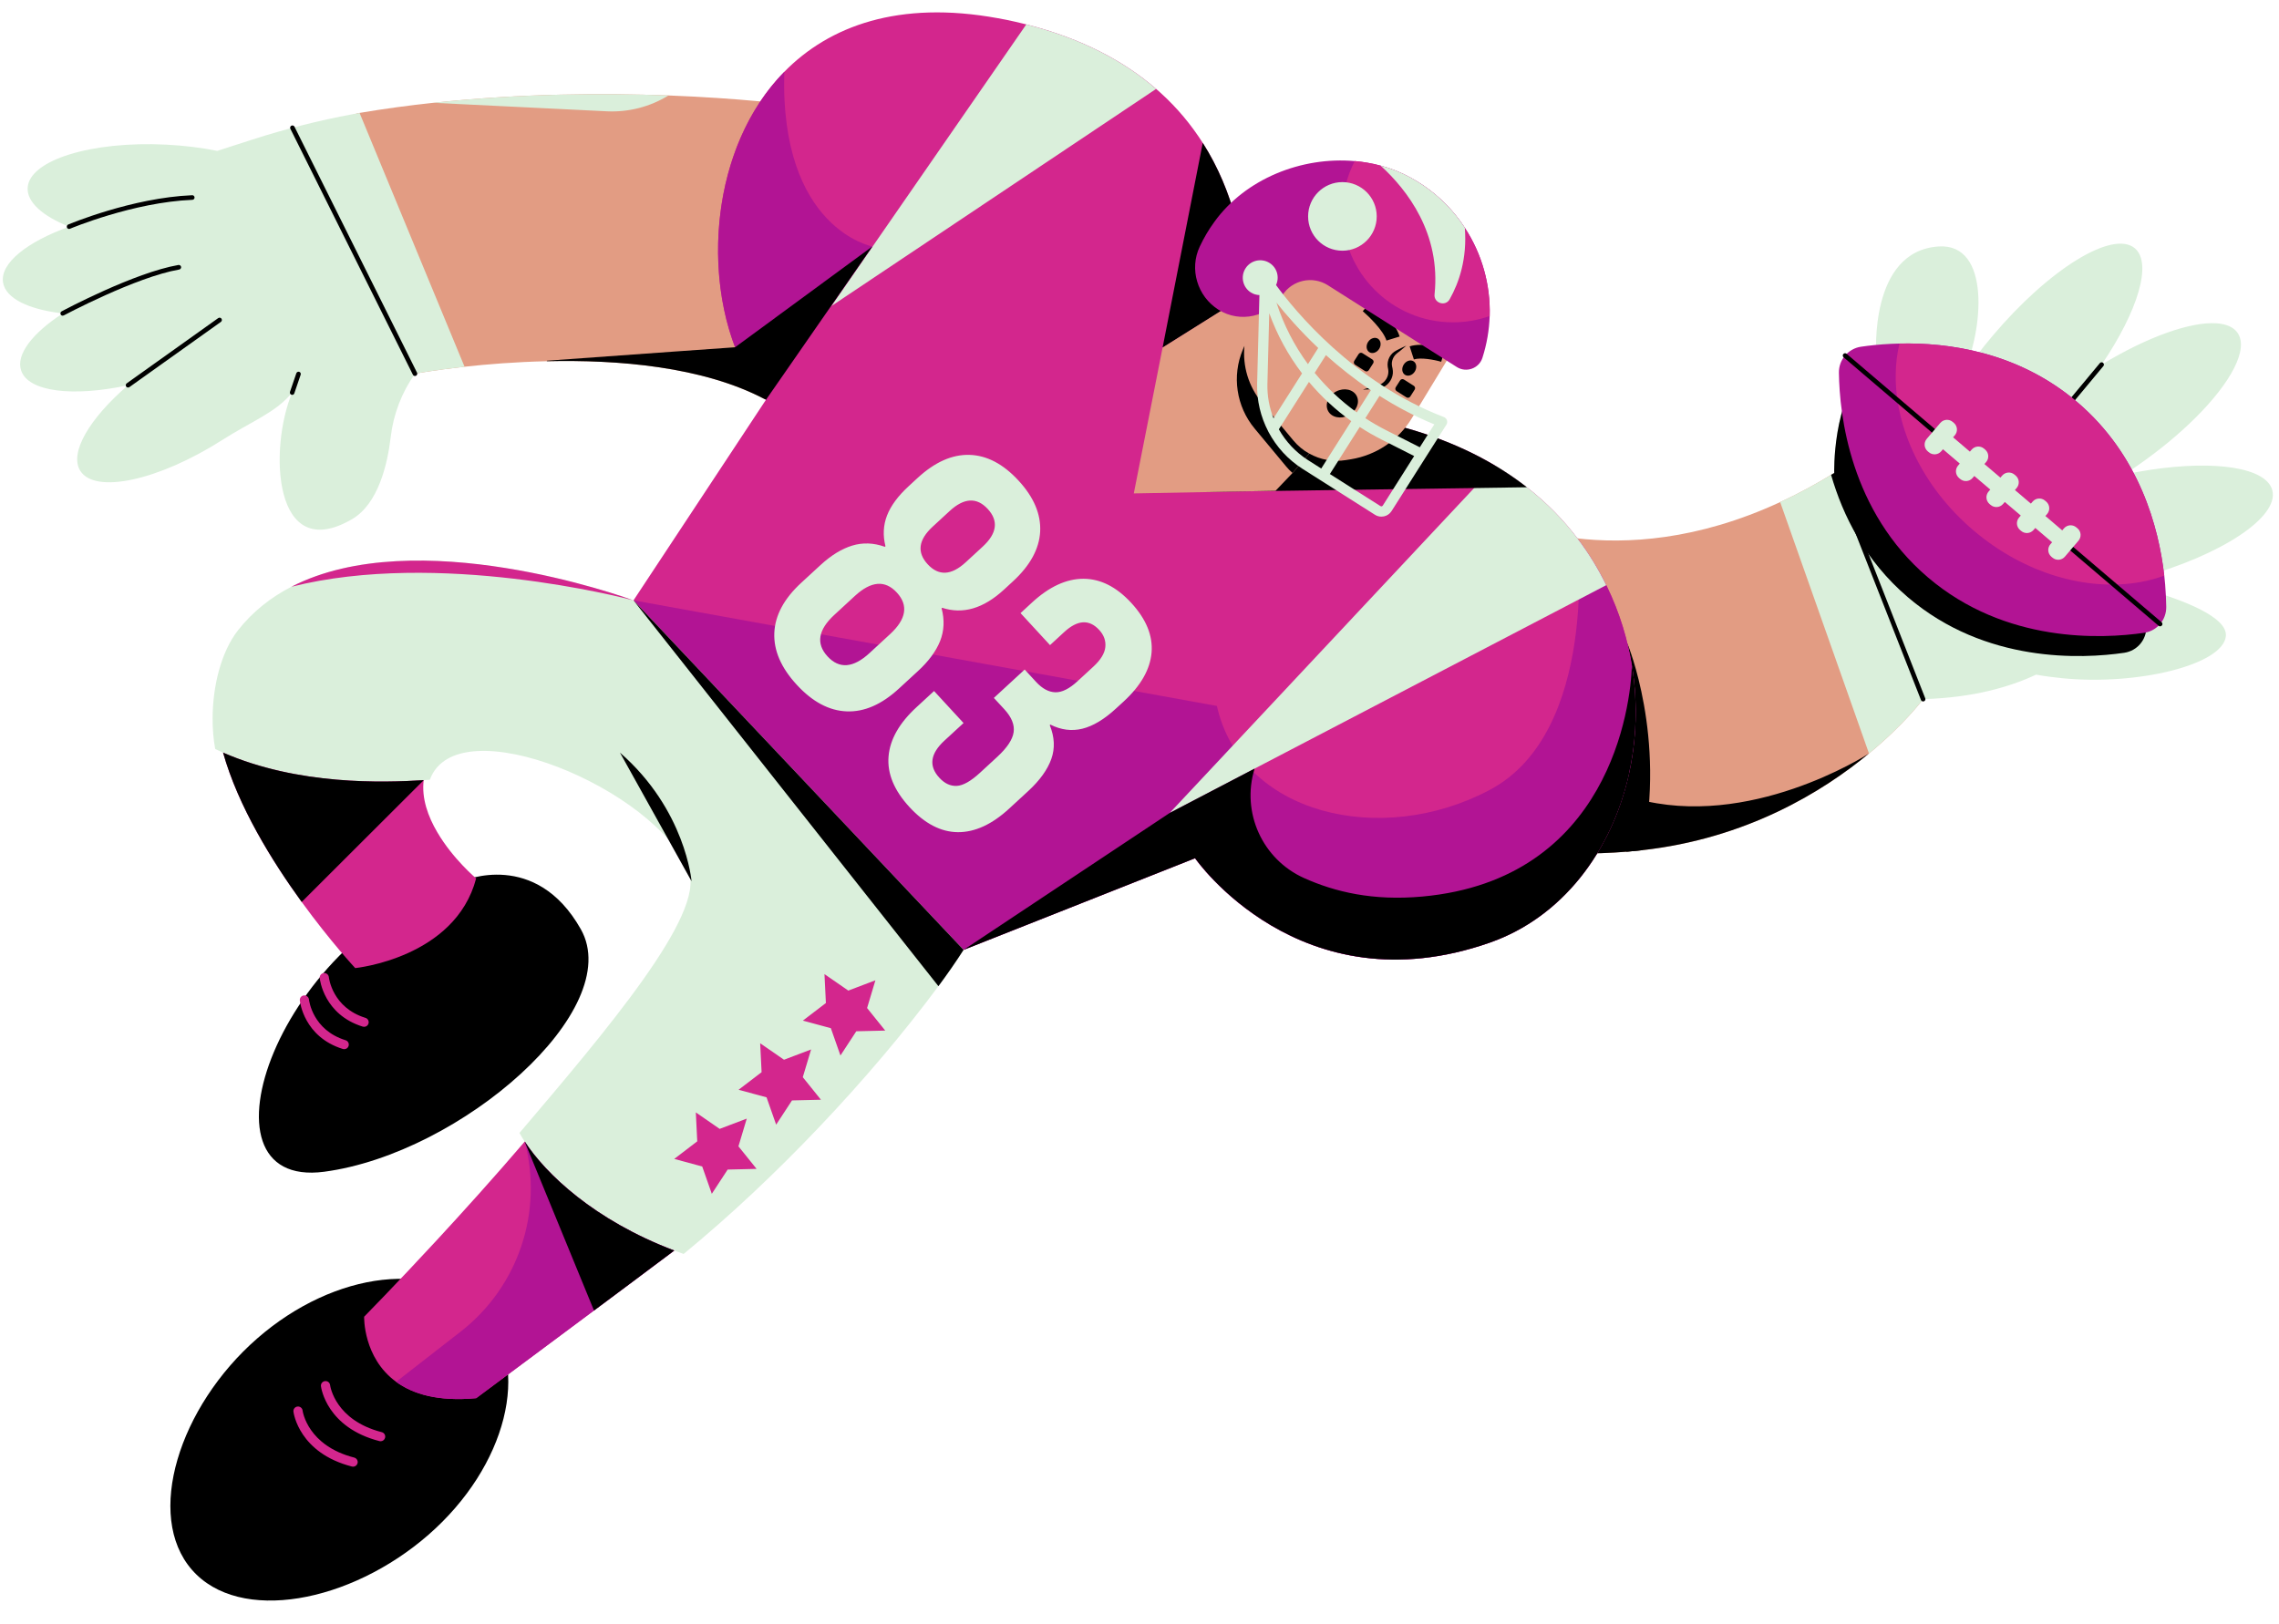<?xml version="1.0" encoding="UTF-8"?><svg xmlns="http://www.w3.org/2000/svg" xmlns:xlink="http://www.w3.org/1999/xlink" height="353.7" preserveAspectRatio="xMidYMid meet" version="1.0" viewBox="-0.6 -2.7 496.2 353.7" width="496.2" zoomAndPan="magnify"><g id="change1_1"><path d="M398.76,100.3c-4.03,2.49-7.96,4.6-11.77,6.35c-36.2,16.78-61.94,3.14-61.94,3.14l-29.33,64.12 c2.36,0.89,4.7,1.7,7,2.45c19,6.16,36.02,7.64,50.79,6.43c1.17-0.09,2.33-0.2,3.47-0.33c22.66-2.54,39.22-12.68,49.33-21.05 c0.01-0.01,0.02-0.01,0.02-0.01c7.81-6.44,11.78-11.83,11.78-11.83L398.76,100.3z M170.88,20.03c0,0-10.22-1.34-25.93-1.94 c-13.87-0.52-32.02-0.47-51.2,1.6h-0.03c-5.29,0.57-10.65,1.29-16.03,2.2c-4.76,0.82-15.02,9.2-19.73,10.29l31.78,46.51 c0,0,4.18-0.79,10.8-1.52c4.88-0.54,11.1-1.05,17.93-1.2c15.4-0.36,33.95,1.13,47.5,8.3l5.96-6.92l35.51-41.3L170.88,20.03z" fill="#E29C83"/></g><g id="change2_1"><path d="M356.98,182.46c-15.55,1.75-33.75,0.55-54.26-6.1c1.31-5.24,4.02-10.64,8.47-15.93c30.07-35.84,42.58-22.86,42.58-22.86 S362.19,157.81,356.98,182.46z" fill="inherit"/></g><g id="change3_1"><path d="M355.49,154.53c-0.08,2.39-0.3,4.77-0.65,7.1c-0.2,1.36-0.45,2.7-0.74,4.03l-0.01,0.06 c-3.74,16.95-14.53,31.34-30.34,36.88c-41.41,14.49-64.16-18.39-64.16-18.39l-1.93,0.76l-2.66,1.06l-2.32,0.92l-18.29,7.24 l-25.19,9.98l-41.57,2.11l-21.43-47.05l-8.87-31.18l28.83-43.67c-13.99-15.81-15.07-51.98,3.99-71.43 c9.83-10.03,24.98-15.61,46.47-11.69c1.26,0.21,2.55,0.49,3.85,0.78c0.81,0.18,1.6,0.37,2.38,0.57c12.16,3.1,21.35,8.05,28.27,14.05 c0.32,0.27,0.65,0.56,0.97,0.86c3.72,3.37,6.73,7.05,9.18,10.9c5.37,8.44,7.98,17.69,9.08,26.26c0.3,2.33,0.5,4.61,0.6,6.8 c0.12,2.47,0.12,4.84,0.05,7.07c-0.32,10.51-2.3,17.91-2.3,17.91c9.18-0.23,17.53,0.31,25.08,1.51c9.58,1.52,17.88,4.1,25.01,7.47 c2.16,1.01,4.2,2.11,6.15,3.26c2.46,1.46,4.76,3.04,6.9,4.71c4.33,3.37,8,7.14,11.03,11.16c2.46,3.25,4.54,6.66,6.26,10.17 c2.78,5.65,4.61,11.55,5.57,17.47C355.38,146.33,355.63,150.46,355.49,154.53z" fill="#D3268D"/></g><g id="change4_1"><path d="M347.13,183.18c-5.46,8.94-13.43,15.93-23.38,19.42c-41.41,14.49-64.16-18.39-64.16-18.39l-25.2,9.98 l-25.19,9.98l-71.87-76.12l127.02,23c5.27,23.55,35.61,30.9,59.4,18.29c23.79-12.61,19.12-54.77,19.12-54.77 C359.09,136.02,358.85,164.05,347.13,183.18z" fill="#B21494"/></g><g id="change5_1"><path d="M222.85,2.62c12.16,3.09,21.35,8.04,28.26,14.05l-70.69,47.28L222.85,2.62z M342.87,114.57 c-3.03-4.02-6.7-7.78-11.03-11.16c-2.14-1.67-4.44-3.25-6.9-4.71l-70.84,75.63l95.03-49.59 C347.41,121.23,345.34,117.82,342.87,114.57z" fill="#DAEFDB"/></g><g id="change2_2"><path d="M270.95,61.48L252.53,73l8.74-44.58C268.1,39.14,270.47,51.17,270.95,61.48z M268.7,86.47c0,0,1.98-7.4,2.3-17.91 l-11.41,35.9l72.25-1.04C318.06,92.65,297.49,85.73,268.7,86.47z" fill="inherit"/></g><g id="change1_2"><path d="M321.21,64.64l-2.85,4.69l-11.57,19.06c-2.9,4.77-7.73,8.03-13.23,8.93l-1.12,0.18 c-2.78,0.46-5.58-0.08-7.96-1.41l0,0l-3.65,4.21l-3.71,3.89l-30.86,0.57L252.53,73l22.29-14.01l0.31,0.36l2.89-6.85l18.16-6.56 L321.21,64.64z" fill="#E29C83"/></g><g id="change2_3"><path d="M302.84,75.08c-0.28,0.49-0.43,1.04-0.4,1.59c0.01,0.14,0.02,0.27,0.05,0.4l0.1,0.46c0.08,0.36,0.09,0.73,0.07,1.1 c-0.13,1.48-1.22,2.8-2.61,3.19c-0.72,0.2-1.32,0.18-1.97,0.25c-0.65,0.03-1.29,0.08-1.94,0.08c0.61-0.22,1.24-0.37,1.86-0.56 c0.61-0.18,1.29-0.29,1.79-0.5c1.04-0.45,1.79-1.46,1.88-2.56c0.02-0.27,0.03-0.55-0.03-0.82l-0.09-0.48 c-0.03-0.18-0.04-0.37-0.04-0.55c0.02-0.74,0.26-1.47,0.7-2.04c0.42-0.6,1.09-0.96,1.64-1.23c0.58-0.28,1.15-0.59,1.75-0.84 c-0.48,0.44-0.99,0.83-1.48,1.25C303.56,74.23,303.12,74.58,302.84,75.08z M301.27,71.47l2.87-0.88c-1.05-3.45-5.57-7.36-6.08-7.8 l-1.95,2.28C297.32,66.11,300.6,69.25,301.27,71.47z M306.32,72.73l0.92,2.85c1.47-0.48,4.43,0.06,5.95,0.51l0.85-2.88 C313.55,73.07,309.15,71.82,306.32,72.73z M281.01,93.24l-6.88-8.28c-2.9-3.5-4.21-7.95-3.78-12.33l-0.34,0.79 c-2.43,5.75-1.44,12.4,2.55,17.2l6.87,8.27c0.42,0.51,0.88,0.99,1.38,1.41l3.65-4.21C283.16,95.38,281.99,94.41,281.01,93.24z M307.17,75.99c-0.67-0.42-1.62-0.11-2.14,0.71c-0.52,0.81-0.39,1.81,0.27,2.23c0.67,0.42,1.62,0.11,2.14-0.71 C307.95,77.41,307.83,76.41,307.17,75.99z M297.27,71.77c-0.52,0.81-0.39,1.81,0.27,2.23c0.67,0.42,1.62,0.11,2.14-0.71 s0.39-1.81-0.27-2.23C298.75,70.65,297.79,70.96,297.27,71.77z M294.45,76.74l2.14,1.36c0.28,0.18,0.66,0.1,0.84-0.19l0.95-1.49 c0.18-0.28,0.1-0.66-0.19-0.84l-2.14-1.36c-0.28-0.18-0.66-0.1-0.84,0.19l-0.95,1.49C294.08,76.19,294.16,76.56,294.45,76.74z M307.22,81.32l-2.14-1.36c-0.28-0.18-0.66-0.1-0.84,0.19l-0.95,1.49c-0.18,0.28-0.1,0.66,0.19,0.84l2.14,1.36 c0.28,0.18,0.66,0.1,0.84-0.19l0.95-1.49C307.59,81.88,307.51,81.5,307.22,81.32z M290.32,82.56c-1.72,0.9-2.51,2.78-1.77,4.22 s2.75,1.87,4.47,0.98c1.72-0.9,2.51-2.78,1.77-4.22C294.05,82.1,292.05,81.66,290.32,82.56z" fill="inherit"/></g><g><g id="change4_4"><path d="M323.74,66.13c-0.1,3.06-0.62,6.12-1.58,9.11c-0.75,2.32-3.52,3.3-5.58,1.99l-28.06-17.8 c-3.36-2.14-7.82-1.14-9.94,2.21c-1.49,2.34-3.78,3.87-6.3,4.43c-2.52,0.56-5.24,0.17-7.59-1.32c-2.31-1.47-3.91-3.68-4.63-6.14 c-0.74-2.46-0.6-5.18,0.58-7.65c0.87-1.85,1.91-3.63,3.16-5.34c6.77-9.4,19.05-14.27,30.59-13.23c0.92,0.08,1.83,0.2,2.75,0.36 c0.96,0.16,1.91,0.37,2.84,0.63c2.31,0.61,4.55,1.51,6.65,2.67c3.95,2.18,7.27,5.04,9.89,8.34c0.65,0.81,1.26,1.66,1.82,2.53 C322.07,52.61,323.95,59.35,323.74,66.13z" fill="#B21494"/></g><g id="change3_5"><path d="M323.74,66.13c-2.5,0.89-5.19,1.37-7.98,1.37c-13.3,0-24.08-10.78-24.08-24.09c0-3.98,0.97-7.74,2.69-11.04 c0.92,0.08,1.83,0.2,2.75,0.36c0.96,0.16,1.91,0.37,2.84,0.63c2.31,0.61,4.55,1.51,6.65,2.67c3.95,2.18,7.27,5.04,9.89,8.34 c0.65,0.81,1.26,1.66,1.82,2.53C322.07,52.61,323.95,59.35,323.74,66.13z" fill="#D3268D"/></g><g id="change5_4"><path d="M314.44,88.83c-0.11-0.32-0.35-0.58-0.67-0.7c-19.72-7.57-32.44-23.13-36.54-28.75 c0.79-1.71,0.23-3.77-1.4-4.8c-1.78-1.13-4.13-0.6-5.25,1.17c-1.13,1.78-0.6,4.13,1.17,5.25c0.58,0.37,1.22,0.54,1.86,0.57 l-0.5,19.3c-0.09,3.65,0.77,7.22,2.42,10.39c0.03,0.06,0.04,0.11,0.08,0.16c1.71,3.21,4.23,5.98,7.37,7.98l15.78,10.01 c0.42,0.27,0.91,0.41,1.4,0.41c0.19,0,0.38-0.02,0.58-0.06c0.68-0.15,1.26-0.56,1.64-1.15l11.95-18.83 C314.5,89.5,314.54,89.15,314.44,88.83z M297.87,82.29l-3.06,4.83c-3.44-2.48-6.52-5.38-9.17-8.62l2.45-3.86 C290.95,77.21,294.22,79.82,297.87,82.29z M286.41,73.09l-2.23,3.52c-2.98-4.05-5.3-8.57-6.86-13.4 C279.43,65.85,282.47,69.36,286.41,73.09z M275.35,80.94l0.4-15.42c1.71,4.72,4.12,9.13,7.14,13.1l-6.21,9.78 C275.76,86.06,275.29,83.52,275.35,80.94z M284.19,97.51c-2.67-1.7-4.83-4.03-6.35-6.71l6.55-10.32c2.69,3.2,5.78,6.08,9.22,8.54 l-6.54,10.32L284.19,97.51z M300.47,107.41c-0.07,0.11-0.17,0.15-0.23,0.16c-0.06,0.01-0.16,0.02-0.28-0.05l-11.01-6.98l6.5-10.25 c1.52,0.99,3.1,1.9,4.74,2.73l7.11,3.6L300.47,107.41z M308.53,94.71l-7.31-3.7c-1.57-0.8-3.09-1.68-4.55-2.63l3.09-4.87 c3.63,2.31,7.6,4.44,11.93,6.21L308.53,94.71z" fill="#DAEFDB"/></g></g><g id="change2_4"><path d="M70.01,252.49c-29.81,3.98-9.5-52.49,30.23-63.34c0,0,15.79-6.93,25.63,10.54S99.82,248.51,70.01,252.49z M55.39,288.81 c-17.01,14.86-24.5,38.59-14.19,50.39s34.5,7.2,51.51-7.66c17.01-14.86,22.45-36.47,12.14-48.27 C94.55,271.47,72.4,273.95,55.39,288.81z" fill="inherit"/></g><g id="change3_2"><path d="M152.67,264.77c-0.92,0.75-17.86,13.41-31.68,23.71c-9.56,7.13-17.63,13.14-17.9,13.32 c-0.01,0.01-0.02,0.01-0.02,0.01c-8.33,0.78-13.81-0.92-17.42-3.56c-7.22-5.25-6.97-14.18-6.97-14.18s6.59-6.69,15.77-16.62 c5.72-6.19,12.44-13.63,19.19-21.51v-0.01h0.01c0.53-0.63,1.06-1.26,1.61-1.89c0.26,0.49,0.56,0.97,0.92,1.44 C120.93,252.05,133.6,258.05,152.67,264.77z M103.07,188.61c0,0-5.06-4.24-8.46-10.06c-2.01-3.41-3.45-7.37-2.96-11.32v-0.01 c0.07-0.51,0.16-1.02,0.29-1.53c0.08-0.31,0.17-0.61,0.27-0.9c-1.1,0.08-2.37,0.14-3.79,0.17c-9.57,0.25-26.05-0.67-41.45-7.99 c0.27,1.41,0.61,2.82,1,4.24c3.27,11.68,10.66,23.62,17.12,32.53c6.25,8.61,11.65,14.4,11.65,14.4S98.5,205.97,103.07,188.61z" fill="#D3268D"/></g><g id="change5_2"><path d="M137.33,128.05l71.87,76.12c-1.69,2.63-3.52,5.26-5.48,7.91c-14.96,20.18-35.55,41.97-55.48,58.32 c-0.7-0.24-1.38-0.49-2.04-0.75c-17.52-6.63-28.03-16.77-32.55-23.72h-0.02c-0.42-0.67-0.8-1.3-1.12-1.89 c19.05-22.41,40.46-47.65,36.84-56.97c-6.95-17.83-50.46-36.2-56.36-19.95c-0.41,0.03-0.86,0.06-1.34,0.09h-0.01 c-8.83,0.54-27.27,1.16-43.67-6c-0.58-0.25-1.14-0.51-1.71-0.78c-0.39-2.08-0.58-4.36-0.57-6.7c0.02-6.92,1.82-14.43,5.54-19.17 c3.22-4.09,7.17-7.18,11.61-9.47c27.19-14.03,72.31,2.16,74.41,2.94C137.3,128.04,137.33,128.05,137.33,128.05z M316.51,44.36 c-2.62-3.3-5.94-6.15-9.89-8.34c-2.11-1.16-4.34-2.06-6.65-2.67c5.81,5.29,13.17,14.79,11.77,28.07c-0.2,1.89,2.36,2.72,3.29,1.06 c2.04-3.62,3.84-8.84,3.3-15.59C317.77,46.02,317.16,45.18,316.51,44.36z M172.88,146.44c-3.42-3.71-5.05-7.48-4.89-11.3 c0.16-3.82,2.11-7.46,5.87-10.92l4.16-3.83c2.32-2.14,4.63-3.56,6.92-4.26c2.29-0.7,4.66-0.62,7.12,0.26l0.13-0.12 c-0.59-2.35-0.48-4.58,0.34-6.7c0.82-2.12,2.39-4.25,4.72-6.39l1.94-1.79c3.76-3.46,7.52-5.13,11.3-5.02 c3.78,0.11,7.34,1.98,10.67,5.6c3.34,3.62,4.9,7.32,4.71,11.1c-0.2,3.78-2.18,7.4-5.93,10.85l-1.94,1.79 c-4.47,4.12-8.96,5.44-13.46,3.96l-0.13,0.12c0.67,2.52,0.56,4.89-0.32,7.12c-0.89,2.22-2.49,4.4-4.82,6.54l-4.16,3.83 c-3.76,3.46-7.55,5.11-11.37,4.95C179.91,152.08,176.29,150.15,172.88,146.44z M201.38,120.19c2.39,2.59,5.15,2.45,8.28-0.43 l3.69-3.4c3.13-2.88,3.5-5.62,1.11-8.21c-2.39-2.59-5.15-2.45-8.28,0.43l-3.69,3.4C199.36,114.86,198.99,117.59,201.38,120.19z M179.58,140.26c2.55,2.77,5.6,2.53,9.13-0.72l4.49-4.14c3.53-3.25,4.02-6.27,1.47-9.04c-2.55-2.77-5.6-2.53-9.13,0.72l-4.49,4.14 C177.52,134.48,177.03,137.49,179.58,140.26z M235.29,123.35c-3.72,0-7.46,1.73-11.21,5.19l-2.48,2.29l6.42,6.97l3.08-2.84 c2.91-2.68,5.45-2.83,7.63-0.46c1.03,1.12,1.47,2.36,1.33,3.73c-0.14,1.37-1.02,2.8-2.63,4.28l-3.42,3.15 c-1.79,1.65-3.4,2.45-4.84,2.41c-1.44-0.04-2.84-0.79-4.2-2.27l-2.47-2.68l-6.71,6.18l2.29,2.48c1.56,1.7,2.24,3.35,2.02,4.96 c-0.22,1.6-1.4,3.39-3.54,5.37l-3.82,3.52c-1.97,1.81-3.64,2.75-5.02,2.83c-1.38,0.07-2.65-0.52-3.8-1.77 c-2.35-2.55-1.98-5.24,1.11-8.09l4.16-3.83l-6.42-6.97l-3.82,3.52c-3.76,3.46-5.79,7.04-6.09,10.75c-0.3,3.71,1.21,7.37,4.55,11 c3.34,3.62,6.85,5.44,10.55,5.47c3.7,0.02,7.43-1.69,11.18-5.15l4.16-3.83c2.5-2.31,4.17-4.63,5-6.96c0.83-2.33,0.71-4.79-0.34-7.37 l0.13-0.12c2.32,1.17,4.64,1.47,6.96,0.9c2.32-0.57,4.76-2.03,7.31-4.38l1.68-1.54c3.76-3.46,5.78-7.02,6.09-10.69 c0.3-3.67-1.18-7.27-4.43-10.8C242.47,125.1,239.01,123.36,235.29,123.35z M291.68,36.96c-4.12,0-7.47,3.34-7.47,7.47 s3.34,7.47,7.47,7.47c4.12,0,7.47-3.34,7.47-7.47S295.8,36.96,291.68,36.96z M465.71,123.02c17.34-4.82,29.91-13.08,28.44-18.92 c-1.27-4.96-12.33-6.61-26.44-4.5c-1.9,0.28-3.86,0.64-5.85,1.06c0.92-0.58,1.84-1.2,2.75-1.83c4.92-3.41,9.27-7.03,12.8-10.54 l0.01-0.01c7.75-7.71,11.61-14.95,9.16-18.49c-0.88-1.26-2.48-1.94-4.62-2.08c-5.63-0.37-15.02,2.95-24.98,9 c7.86-11.6,11.09-22.07,7.23-25.34c-4.8-4.05-18.68,4.51-31,19.11c-2.3,2.71-4.38,5.45-6.2,8.13c-0.18,0.25-0.35,0.51-0.52,0.76 h-0.01c0.13-0.26,0.26-0.53,0.39-0.8c4.31-9.24,6.06-28.33-5.38-27.59c-15.21,0.98-13.58,23.66-13.58,23.66 c-0.77,0.59-1.48,1.24-2.12,1.95c-7.52,8.19-7.03,23.71-7.03,23.71c-0.23,0.15-0.46,0.29-0.69,0.42c-3.78,2.31-7.49,4.27-11.08,5.93 l19.34,54.75c7.81-6.44,11.78-11.83,11.78-11.83c5.53-0.17,10.29-0.84,14.36-1.81c4.07-0.97,7.46-2.22,10.23-3.53 c1.84,0.33,3.76,0.59,5.74,0.78c16.41,1.63,34.98-2.93,35.59-9.17c0.4-4.1-9.06-7.84-17.95-10.36c-1.6-0.46-3.26-0.89-4.94-1.31 c0.75-0.17,1.51-0.34,2.27-0.54C464.18,123.43,464.95,123.23,465.71,123.02z M63.01,82.79c-5.12,12.23-4.16,37.6,13.04,27.58 c5.67-3.31,7.71-11.83,8.43-17.96c0.58-4.94,2.4-9.65,5.27-13.71l0-0.01l0,0c0,0,4.18-0.79,10.8-1.51L77.69,21.9 c-0.48,0.08-1,0.17-1.55,0.28c-7.36,1.36-14.62,3.21-21.74,5.5l-7.7,2.48c-3.42-0.69-7.17-1.16-11.11-1.36 c-16.36-0.82-29.86,3.4-30.17,9.42c-0.16,3.15,3.33,6.17,9.04,8.45c-9.17,3.3-15.06,7.95-14.4,12.14c0.56,3.51,5.62,5.9,13,6.75 C6.49,69.83,2.83,74.5,4,77.99c1.57,4.67,11.3,5.8,23.28,3.21c-8.42,7.25-12.87,14.76-10.39,18.66c3.24,5.09,17.06,2.08,30.88-6.72 C54.28,88.99,59.52,87.12,63.01,82.79z M93.75,19.69l37.77,1.85c4.72,0.23,9.41-0.97,13.43-3.45v0 C131.08,17.57,112.93,17.62,93.75,19.69z" fill="#DAEFDB"/></g><g id="change4_2"><path d="M146.2,269.66l-0.68,0.51l-1.29,0.97l-2.92,2.18l-2.36,1.77l-0.81,0.61l-1.66,1.24l-2.57,1.92l-5.18,3.86 c-12.52,9.33-25.3,18.85-25.64,19.08c-0.01,0.01-0.02,0.01-0.02,0.01c-8.33,0.78-13.81-0.92-17.42-3.56l14.05-10.94 c12.53-9.75,18.01-26.03,13.95-41.37v-0.01h0.01c0,0,0,0.01,0.01,0.01C118.19,252.9,128.69,263.02,146.2,269.66z M170.16,12.95 c-16.15,16.49-17.84,44.98-9.47,62.91c1.51,3.22,3.34,6.11,5.47,8.52l23.18-33.4C189.34,50.98,169.15,47.18,170.16,12.95z" fill="#B21494"/></g><g id="change2_5"><path d="M146.2,269.66l-0.68,0.51l-1.29,0.97l-2.92,2.18l-2.36,1.77l-0.81,0.61l-1.66,1.24l-2.57,1.92l-5.18,3.86l-15.09-36.77h0.02 C118.19,252.9,128.69,263.02,146.2,269.66z M47.97,161.21c3.27,11.68,10.66,23.62,17.12,32.53l26.56-26.52v-0.01 C82.81,167.75,64.37,168.37,47.97,161.21z M165.98,84.27l0.04-0.05c0.04,0.05,0.1,0.11,0.14,0.16l1.16-1.67l3.8-5.47l18.21-26.26 l-29.88,21.95c0,0-23.02,1.62-40.97,2.93l-0.02,0.11C133.87,75.61,152.42,77.1,165.98,84.27z M134.38,161.21l15.59,28.02 C149.97,189.23,148.7,173.68,134.38,161.21z M203.72,212.08c1.96-2.65,3.8-5.29,5.48-7.91l-71.87-76.12L203.72,212.08z M466.46,128.93c-0.05-0.62-0.12-1.25-0.18-1.92c-0.05-0.5-0.12-1.01-0.2-1.53c-0.1-0.79-0.23-1.61-0.37-2.45 c-1.77-10.26-6.45-23.63-18.37-33.8c-6.48-5.51-13.55-8.77-20.33-10.62c-0.04-0.01-0.1-0.02-0.14-0.03 c-6.65-1.8-13.01-2.23-18.25-2.11c-0.6,0-1.19,0.02-1.77,0.05c-0.36,0.02-0.72,0.04-1.06,0.07c-7.52,8.2-7.03,23.72-7.03,23.72 c-0.23,0.14-0.46,0.28-0.68,0.41c2.54,8.84,7.42,18.73,16.74,26.67c16.9,14.41,37.89,13.42,47.08,12.08 c1.4-0.21,2.63-0.91,3.48-1.92c0.86-1,1.36-2.32,1.34-3.73C466.69,132.42,466.62,130.77,466.46,128.93z M355.53,171.23l-2.02,11.56 c1.17-0.09,2.33-0.2,3.47-0.33c22.66-2.54,39.22-12.68,49.33-21.05C405.5,161.94,380.13,178.07,355.53,171.23z M354.1,165.66 c0.29-1.33,0.54-2.67,0.74-4.03c0.35-2.33,0.57-4.71,0.65-7.1c0.14-4.07-0.11-8.2-0.79-12.32c-0.22,8.9-4.92,46.65-45.64,50.35 c-10.76,0.98-19.02-1.02-25.71-4.02c-9.1-4.08-13.73-14.31-10.79-23.84l-18.45,9.64l0.01,0.02l-0.01-0.03l-44.9,29.84l50.28-19.91 l0.12-0.05c0,0,22.75,32.88,64.16,18.39c15.81-5.54,26.6-19.93,30.34-36.88L354.1,165.66z" fill="inherit"/></g><g id="change3_3"><path d="M190,210.8l-1.81,6.04l3.95,4.91l-6.3,0.15l-3.45,5.28l-2.09-5.95l-6.09-1.65l5.01-3.83l-0.31-6.3l5.19,3.59 L190,210.8z M170.1,228.1l-5.19-3.59l0.31,6.3l-5.01,3.83l6.09,1.65l2.09,5.95l3.45-5.28l6.3-0.15l-3.95-4.91l1.81-6.04L170.1,228.1 z M156.09,243.16l-5.19-3.59l0.31,6.3l-5.01,3.83l6.09,1.65l2.09,5.95l3.45-5.28l6.3-0.15l-3.95-4.91l1.81-6.04L156.09,243.16z M62.84,125.09c31.97-8.06,72.35,2.4,74.41,2.94C135.15,127.25,90.03,111.06,62.84,125.09z M82.52,309.21 c-10.11-2.59-11.21-9.95-11.25-10.26c-0.07-0.55-0.57-0.93-1.12-0.86c-0.55,0.07-0.94,0.57-0.87,1.12c0.05,0.37,1.26,9,12.74,11.95 c0.08,0.02,0.17,0.03,0.25,0.03c0.45,0,0.85-0.3,0.97-0.75C83.38,309.89,83.06,309.35,82.52,309.21z M77.25,315.98 c-0.12,0.45-0.52,0.75-0.97,0.75c-0.08,0-0.17-0.01-0.25-0.03c-11.48-2.95-12.69-11.58-12.74-11.95c-0.07-0.55,0.32-1.05,0.87-1.12 c0.55-0.06,1.05,0.32,1.12,0.86c0.04,0.31,1.14,7.67,11.25,10.26C77.06,314.9,77.39,315.44,77.25,315.98z M69.01,210.32 c-0.06-0.55,0.34-1.04,0.89-1.1c0.56-0.05,1.04,0.34,1.1,0.89c0.03,0.27,0.81,6.65,7.97,8.87c0.53,0.16,0.82,0.72,0.66,1.25 c-0.13,0.43-0.53,0.7-0.95,0.7c-0.1,0-0.2-0.01-0.3-0.04C69.93,218.27,69.04,210.65,69.01,210.32z M64.68,215.19 c-0.06-0.55,0.34-1.04,0.89-1.1c0.55-0.04,1.04,0.34,1.1,0.89c0.03,0.27,0.81,6.65,7.97,8.87c0.53,0.16,0.82,0.72,0.66,1.25 c-0.13,0.43-0.53,0.7-0.95,0.7c-0.1,0-0.2-0.01-0.3-0.04C65.59,223.13,64.71,215.51,64.68,215.19z" fill="#D3268D"/></g><g id="change2_6"><path d="M418.58,149.39c0.1,0.26-0.03,0.55-0.28,0.65c-0.06,0.02-0.12,0.03-0.18,0.03c-0.2,0-0.39-0.12-0.47-0.32l-17.16-43.69 c-0.1-0.26,0.03-0.55,0.28-0.65c0.25-0.1,0.55,0.03,0.65,0.28L418.58,149.39z M426.22,78.95c-0.23,0.15-0.3,0.46-0.15,0.69 c0.11,0.17,10.78,17.25,0.02,31.67c-0.17,0.22-0.12,0.53,0.1,0.7c0.09,0.07,0.19,0.1,0.3,0.1c0.15,0,0.3-0.07,0.4-0.2 c11.17-14.98,0.13-32.62,0.02-32.8C426.76,78.87,426.45,78.8,426.22,78.95z M457.3,76.32c-0.21-0.18-0.53-0.15-0.7,0.06 l-14.43,17.35c-0.18,0.21-0.15,0.53,0.07,0.7c0.09,0.08,0.21,0.12,0.32,0.12c0.14,0,0.29-0.06,0.38-0.18l14.43-17.35 C457.54,76.81,457.51,76.5,457.3,76.32z M462.28,100.38c-0.16-0.23-0.47-0.28-0.7-0.12l-10.26,7.25c-0.23,0.16-0.28,0.47-0.12,0.7 c0.1,0.14,0.25,0.21,0.41,0.21c0.1,0,0.2-0.03,0.29-0.09l10.26-7.25C462.38,100.91,462.44,100.6,462.28,100.38z M461.09,123.68 l-7.87,0.76c-0.28,0.03-0.48,0.27-0.45,0.55c0.03,0.26,0.24,0.45,0.5,0.45c0.02,0,0.03,0,0.05,0l7.87-0.76 c0.28-0.03,0.48-0.27,0.45-0.55C461.61,123.85,461.35,123.66,461.09,123.68z M63.52,24.9c-0.12-0.25-0.42-0.35-0.67-0.23 c-0.25,0.12-0.35,0.42-0.23,0.67L89.3,78.91c0.09,0.18,0.26,0.28,0.45,0.28c0.07,0,0.15-0.02,0.22-0.05 c0.25-0.12,0.35-0.42,0.23-0.67L63.52,24.9z M46.91,66.58L26.99,80.79c-0.22,0.16-0.28,0.47-0.12,0.7c0.1,0.14,0.25,0.21,0.41,0.21 c0.1,0,0.2-0.03,0.29-0.09l19.93-14.21c0.22-0.16,0.28-0.47,0.12-0.7C47.45,66.47,47.14,66.42,46.91,66.58z M38.83,55.42 c-0.05-0.27-0.31-0.45-0.58-0.41c-9.61,1.67-24.79,9.75-25.43,10.1c-0.24,0.13-0.34,0.43-0.21,0.68c0.09,0.17,0.26,0.26,0.44,0.26 c0.08,0,0.16-0.02,0.24-0.06c0.16-0.08,15.68-8.35,25.13-9.99C38.69,55.95,38.88,55.69,38.83,55.42z M14.45,47.16 c0.06,0,0.13-0.01,0.19-0.04c0.14-0.06,13.74-5.77,26.64-6.3c0.28-0.01,0.49-0.24,0.48-0.52s-0.26-0.51-0.52-0.48 c-13.09,0.53-26.85,6.32-26.99,6.38c-0.25,0.11-0.37,0.4-0.27,0.66C14.07,47.05,14.25,47.16,14.45,47.16z M64.56,78.28 c-0.26-0.09-0.55,0.05-0.64,0.31l-1.38,4.04c-0.09,0.26,0.05,0.55,0.31,0.64c0.05,0.02,0.11,0.03,0.16,0.03 c0.21,0,0.4-0.13,0.47-0.34l1.38-4.04C64.96,78.65,64.82,78.37,64.56,78.28z" fill="inherit"/></g><g><g id="change4_3"><path d="M471.05,129.47c0.02,1.41-0.48,2.73-1.34,3.74s-2.08,1.71-3.48,1.91c-9.19,1.34-30.17,2.34-47.08-12.08 c-16.91-14.42-19.24-35.29-19.37-44.58c-0.02-1.41,0.49-2.73,1.35-3.73s2.07-1.72,3.47-1.92c1.79-0.26,4.03-0.51,6.61-0.63 c0.58-0.03,1.17-0.05,1.77-0.06c10.59-0.25,25.84,1.79,38.71,12.76c13.54,11.54,17.73,27.22,18.93,37.78 c0.07,0.66,0.13,1.3,0.19,1.91C470.96,126.43,471.03,128.08,471.05,129.47z" fill="#B21494"/></g><g id="change3_4"><path d="M470.61,122.67c-1.69,0.62-3.45,1.09-5.27,1.41c-11.49,2.04-25.15-1.79-36.29-11.29 s-17.09-22.38-16.9-34.05c0.03-2.27,0.3-4.49,0.82-6.61c10.59-0.25,25.84,1.79,38.71,12.76 C465.22,96.43,469.41,112.11,470.61,122.67z" fill="#D3268D"/></g><g id="change2_7"><path d="M469.71,133.71c-0.12,0-0.23-0.04-0.32-0.12L400.8,75.11c-0.21-0.18-0.24-0.49-0.06-0.7c0.18-0.21,0.5-0.24,0.71-0.06 l68.59,58.47c0.21,0.18,0.24,0.49,0.06,0.7C469.99,133.65,469.85,133.71,469.71,133.71z" fill="inherit"/></g><g id="change5_3"><path d="M451.94,115.06l-2.96,3.48c-0.69,0.8-1.89,0.9-2.7,0.21l-0.25-0.21c-0.8-0.69-0.9-1.89-0.21-2.7l0.39-0.45 c-0.04-0.03-0.09-0.06-0.13-0.09l-3.54-3.02l-0.38,0.44c-0.69,0.8-1.89,0.9-2.7,0.21l-0.25-0.21c-0.8-0.69-0.9-1.89-0.21-2.7 l0.38-0.44l-3.48-2.96l-0.38,0.44c-0.69,0.8-1.89,0.9-2.7,0.21l-0.25-0.21c-0.8-0.69-0.9-1.89-0.21-2.7l0.38-0.44l-3.48-2.96 l-0.38,0.44c-0.69,0.8-1.89,0.9-2.7,0.21l-0.25-0.21c-0.8-0.69-0.9-1.89-0.21-2.7l0.38-0.44l-3.66-3.12l-0.38,0.44 c-0.69,0.8-1.89,0.9-2.7,0.21l-0.25-0.21c-0.8-0.69-0.9-1.89-0.21-2.7l2.96-3.48c0.69-0.8,1.89-0.9,2.7-0.21l0.25,0.21 c0.8,0.69,0.9,1.89,0.21,2.7l-0.38,0.44l3.66,3.12l0.38-0.44c0.69-0.8,1.89-0.9,2.7-0.21l0.25,0.21c0.8,0.69,0.9,1.89,0.21,2.7 l-0.38,0.44l3.48,2.96l0.38-0.44c0.69-0.8,1.89-0.9,2.7-0.21l0.25,0.21c0.8,0.69,0.9,1.89,0.21,2.7l-0.38,0.44l3.48,2.96l0.38-0.44 c0.69-0.8,1.89-0.9,2.7-0.21l0.25,0.21c0.8,0.69,0.9,1.89,0.21,2.7l-0.38,0.44l3.54,3.02c0.04,0.04,0.07,0.08,0.11,0.12l0.39-0.45 c0.69-0.8,1.89-0.9,2.7-0.21l0.25,0.21C452.53,113.04,452.63,114.25,451.94,115.06z" fill="#DAEFDB"/></g></g></svg>